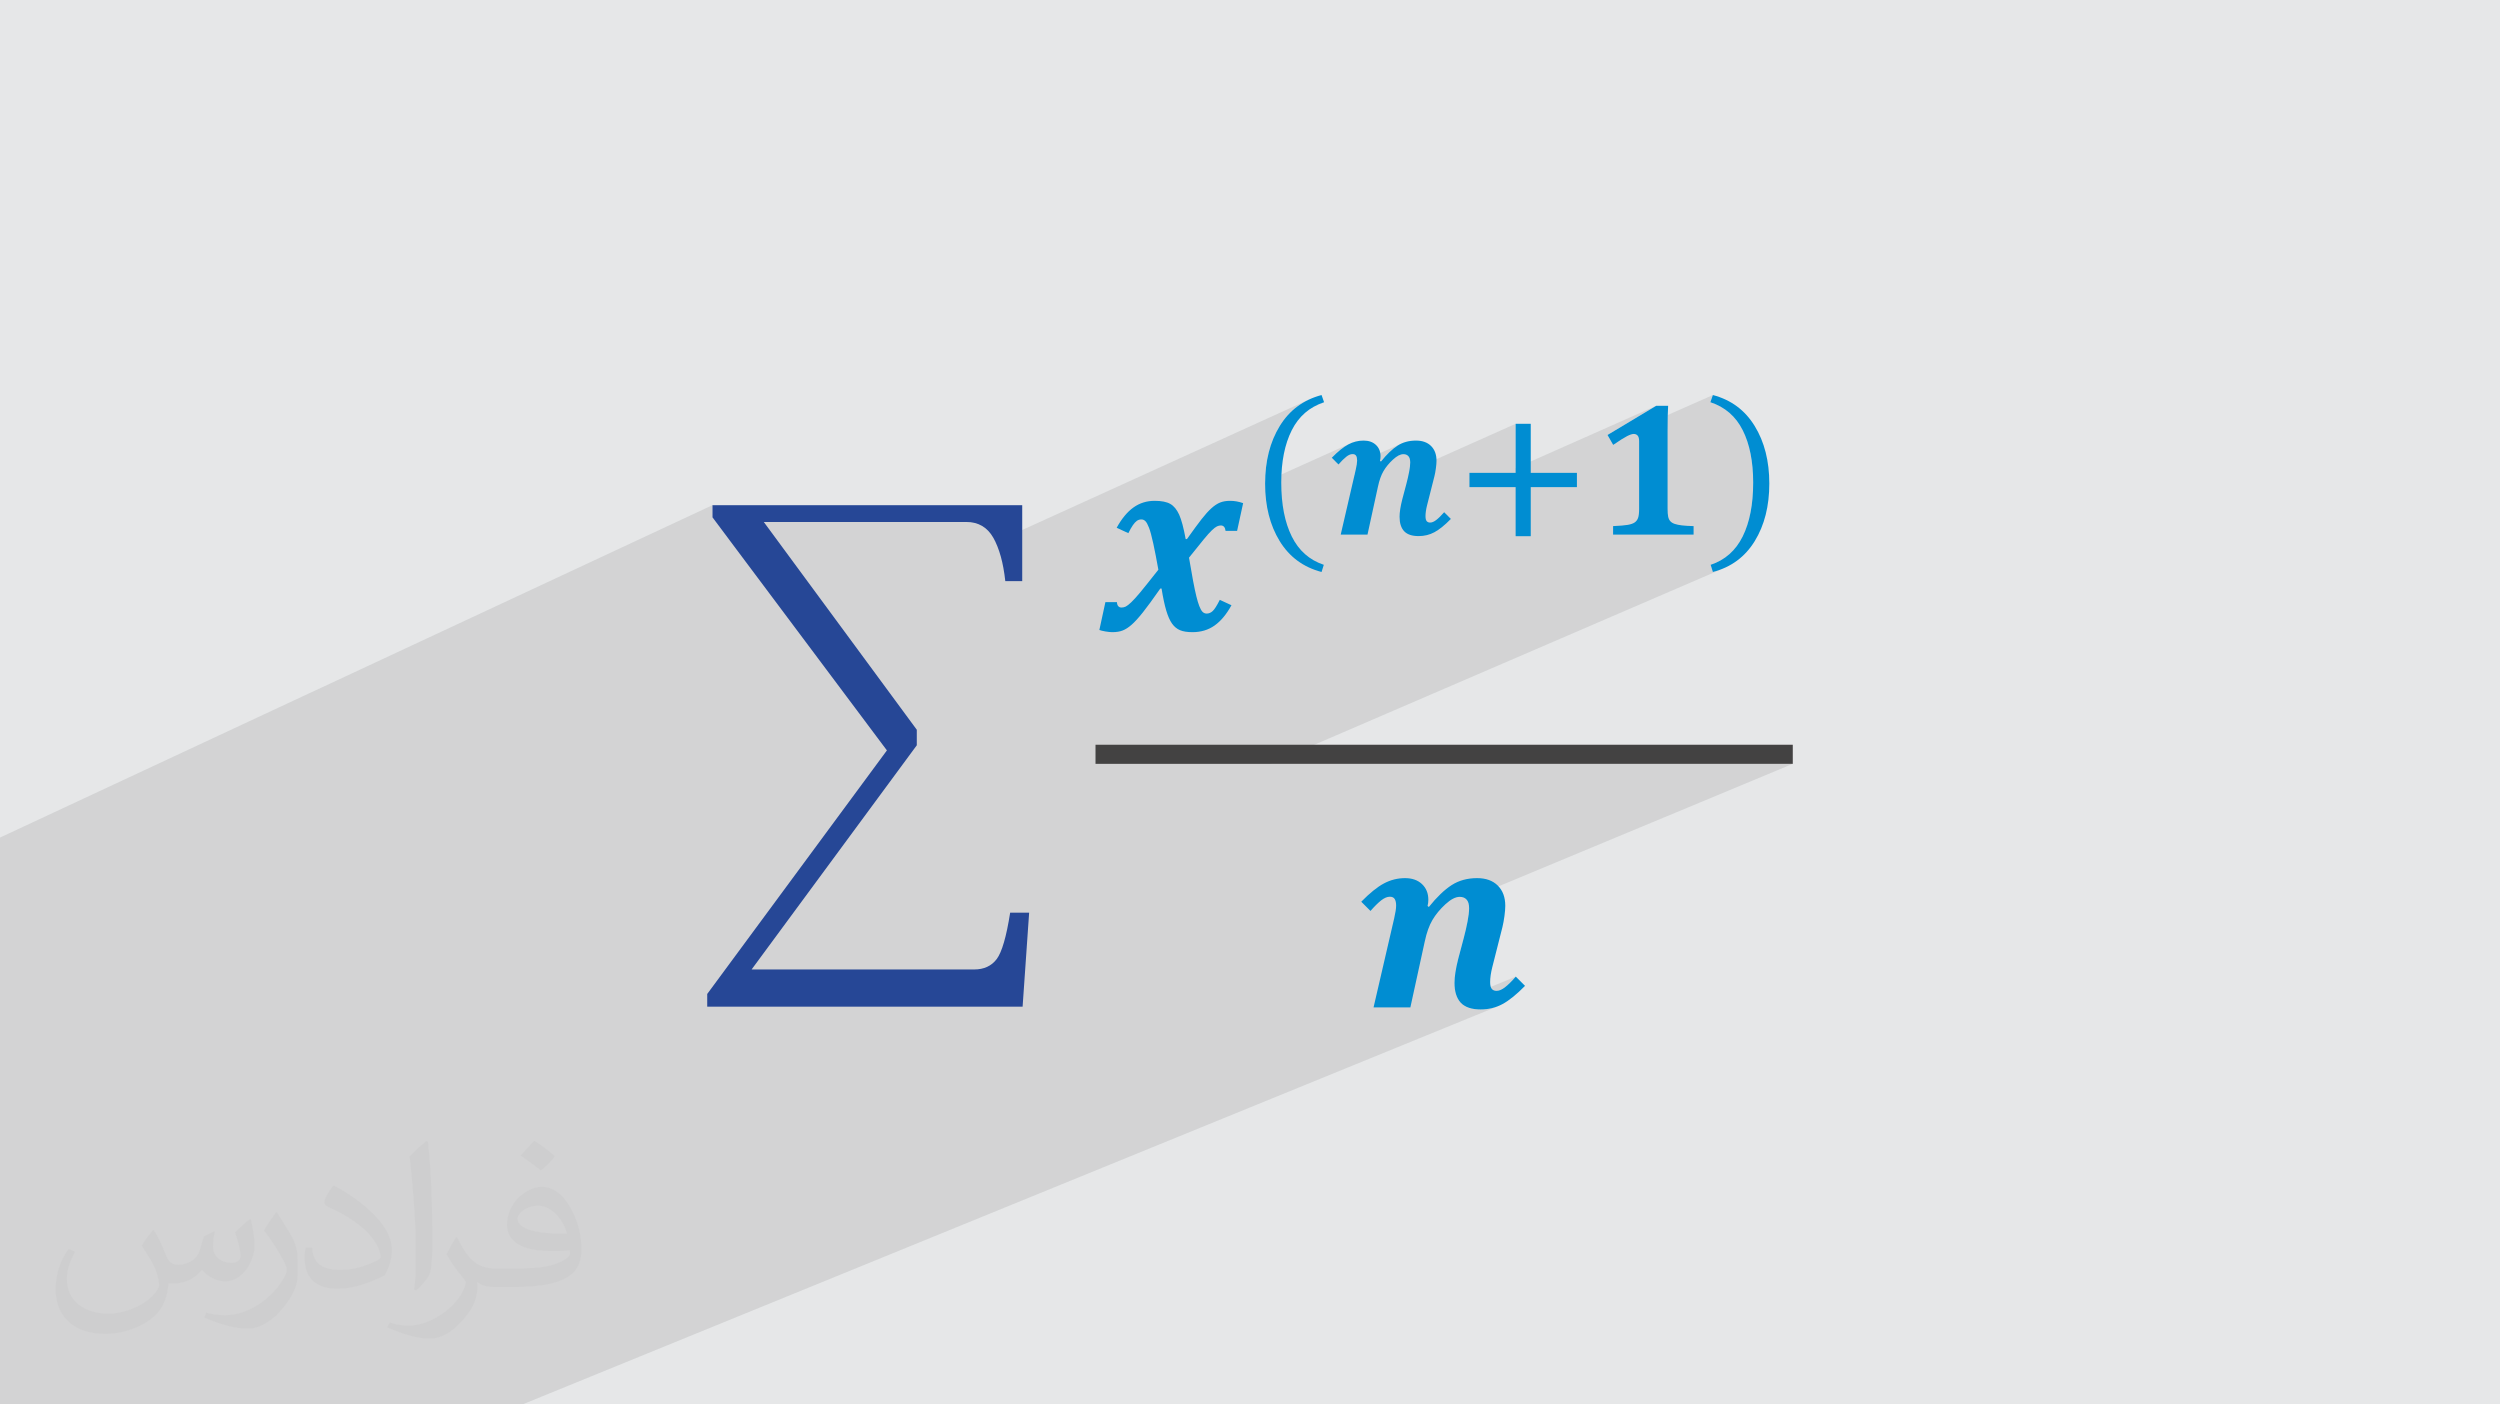 <?xml version="1.0" encoding="UTF-8"?>
<!DOCTYPE svg PUBLIC "-//W3C//DTD SVG 1.1//EN" "http://www.w3.org/Graphics/SVG/1.1/DTD/svg11.dtd">
<!-- Creator: CorelDRAW 2020 (64-Bit) -->
<svg xmlns="http://www.w3.org/2000/svg" xml:space="preserve" width="94.192mm" height="52.917mm" version="1.1" style="shape-rendering:geometricPrecision; text-rendering:geometricPrecision; image-rendering:optimizeQuality; fill-rule:evenodd; clip-rule:evenodd"
viewBox="0 0 9404.92 5283.66"
 xmlns:xlink="http://www.w3.org/1999/xlink"
 xmlns:xodm="http://www.corel.com/coreldraw/odm/2003">
 <defs>
  <style type="text/css">
   <![CDATA[
    .fil5 {fill:#434242}
    .fil0 {fill:#E6E7E8}
    .fil4 {fill:#008DD2;fill-rule:nonzero}
    .fil3 {fill:#264796;fill-rule:nonzero}
    .fil2 {fill:#373435;fill-opacity:0.031}
    .fil1 {fill:#2B2A29;fill-opacity:0.102}
   ]]>
  </style>
 </defs>
 <g id="Layer_x0020_1">
  <polygon class="fil0" points="-0,0 9404.92,0 9404.92,5283.66 -0,5283.66 "/>
  <polygon class="fil1" points="-0,4690.74 -0,4671.68 -0,4660.22 -0,4651.74 -0,4651.11 -0,4641.1 -0,4631.73 -0,4611.09 -0,4605.26 -0,4544.23 -0,4521.82 -0,4501.26 -0,4447.32 -0,4387.48 -0,4385.08 -0,4378.62 -0,4376.51 -0,4376.34 -0,4364.48 -0,4363 -0,4360.29 -0,4359.12 -0,4356.05 -0,4352.98 -0,4352.51 -0,4350.24 -0,4350.08 -0,4348.35 -0,4340.05 -0,4338.1 -0,4337.03 -0,4333.83 -0,4323.16 -0,4321.06 -0,4317.47 -0,4307.8 -0,4303.15 -0,4302 -0,4294.3 -0,4293.25 -0,4291.98 -0,4286.77 -0,4282.12 -0,4253.67 -0,4250.09 -0,4249.99 -0,4248.06 -0,4239.82 -0,4238.38 -0,4226.82 -0,4226.77 -0,4212.2 -0,4182.69 -0,4180.32 -0,4171.74 -0,4171.73 -0,4165.36 -0,4164.72 -0,4162.76 -0,4145.15 -0,4144.28 -0,4142.02 -0,4124.83 -0,4113.44 -0,4094.49 -0,4089.45 -0,4082.11 -0,4074.78 -0,4071.87 -0,4065.56 -0,4064.28 -0,4055.04 -0,4038.37 -0,4036.66 -0,4035.62 -0,4035.43 -0,4032.83 -0,4025.64 -0,4010.38 -0,4007.83 -0,3996.65 -0,3996.27 -0,3994.24 -0,3986.39 -0,3977.08 -0,3964.37 -0,3962.72 -0,3958.15 -0,3956.95 -0,3956.69 -0,3934.46 -0,3921.24 -0,3921.05 -0,3905.86 -0,3894.51 -0,3893.95 -0,3891.12 -0,3884.06 -0,3840.01 -0,3837.44 -0,3787.84 -0,3775.17 -0,3773.85 -0,3742.55 -0,3724.27 -0,3625.05 -0,3295.82 -0,3194.37 -0,3150.85 2680.32,1900.41 2680.32,1946.25 2739.69,2025.57 2873.32,1963.62 3634.71,1963.62 3651.29,1964.56 3666.79,1967.35 3681.2,1972.02 3694.53,1978.57 3706.77,1986.98 3717.93,1997.27 3728.01,2009.42 3737,2023.44 3741.14,2031.09 3745.09,2039.07 3745.21,2039.34 4923.41,1503.53 4912.26,1509.12 4901.5,1515.18 4891.11,1521.74 4881.08,1528.79 4871.43,1536.32 4862.15,1544.35 4853.24,1552.87 4844.71,1561.88 4836.54,1571.37 4829.33,1580.62 4961.28,1520.69 4971.04,1516.71 4981.15,1513.13 4827.72,1582.8 4821.32,1591.82 4814.27,1602.78 4807.62,1614.14 4801.4,1625.78 4795.61,1637.7 4790.24,1649.92 4785.31,1662.43 4780.8,1675.23 4776.73,1688.32 4773.07,1701.69 4769.86,1715.36 4767.07,1729.32 4764.71,1743.56 4762.78,1758.1 4761.27,1772.93 4760.2,1788.04 4759.55,1803.44 4759.43,1812.5 5079.18,1668.44 5072.33,1671.82 5065.41,1675.75 5058.24,1680.36 5050.82,1685.63 5043.16,1691.57 5035.26,1698.18 5027.1,1705.46 5018.7,1713.4 5010.05,1722.01 5023.07,1735.03 5076.98,1710.78 5079.89,1709.71 5082.75,1708.94 5085.55,1708.48 5088.3,1708.33 5090.58,1708.43 5092.69,1708.73 5094.62,1709.22 5096.37,1709.92 5097.95,1710.81 5099.36,1711.89 5100.59,1713.18 5101.65,1714.65 5102.55,1716.31 5103.33,1718.14 5103.99,1720.13 5104.53,1722.27 5104.95,1724.59 5105.25,1727.07 5105.43,1729.71 5105.49,1732.53 5105.41,1735.68 5105.16,1739.19 5104.75,1743.02 5104.66,1743.7 5273.06,1668.09 5265.18,1671.94 5257.61,1676.38 5250.14,1681.47 5242.56,1687.25 5234.89,1693.72 5227.12,1700.87 5219.23,1708.71 5211.24,1717.25 5203.15,1726.48 5194.97,1736.4 5097.22,1780.22 5095.43,1787.96 5265.96,1711.53 5270.64,1709.93 5275.16,1708.98 5279.54,1708.66 5282.51,1708.78 5285.32,1709.14 5287.95,1709.75 5290.4,1710.59 5292.69,1711.68 5294.79,1713.01 5296.72,1714.57 5298.48,1716.38 5300.05,1718.45 5301.4,1720.76 5302.55,1723.32 5303.49,1726.14 5304.22,1729.21 5304.74,1732.53 5305.06,1736.09 5305.16,1739.92 5305.09,1743.54 5304.9,1747.42 5304.57,1751.55 5304.11,1755.91 5303.51,1760.53 5302.79,1765.4 5301.93,1770.51 5301.45,1773.17 5701.77,1594.29 5701.77,1761.23 6230.51,1526.55 6047.34,1636.4 6058.96,1656.55 6443.79,1486.11 6434.33,1513.13 6444.46,1516.71 6454.27,1520.69 6463.73,1525.07 6472.86,1529.85 6481.66,1535.05 6490.1,1540.63 6498.22,1546.62 6506,1553.01 6513.45,1559.8 6520.55,1566.99 6527.32,1574.59 6533.75,1582.58 6539.84,1590.98 6545.59,1599.78 6551.01,1608.97 6556.09,1618.58 6560.86,1628.53 6565.31,1638.81 6569.45,1649.4 6573.29,1660.3 6576.82,1671.52 6580.05,1683.04 6582.96,1694.89 6585.57,1707.05 6587.87,1719.53 6589.86,1732.31 6591.55,1745.41 6592.93,1758.83 6594.01,1772.56 6594.78,1786.6 6595.24,1800.95 6595.39,1815.62 6595.24,1830.8 6594.77,1845.65 6594,1860.15 6592.92,1874.33 6591.53,1888.16 6589.83,1901.66 6587.83,1914.82 6585.52,1927.65 6582.89,1940.13 6579.97,1952.28 6576.72,1964.1 6573.18,1975.58 6569.32,1986.72 6565.16,1997.52 6560.7,2007.99 6555.91,2018.11 6550.81,2027.86 6545.39,2037.21 6539.64,2046.13 6533.57,2054.65 6527.17,2062.76 6520.45,2070.45 6513.4,2077.73 6506.03,2084.6 6498.33,2091.06 6490.31,2097.12 6481.97,2102.76 6473.3,2107.99 6464.3,2112.8 6454.98,2117.2 6435.61,2125.56 6443.79,2151.8 6456.46,2148.19 6468.75,2144.07 6480.66,2139.48 4777.93,2873.54 6744.38,2873.54 5517.37,3384.29 5517.63,3384.56 5519.77,3387.38 5521.64,3390.56 5523.21,3394.08 5524.51,3397.95 5525.5,3402.16 5526.22,3406.71 5526.65,3411.62 5526.79,3416.87 5526.7,3421.86 5526.43,3427.19 5525.98,3432.87 5525.34,3438.88 5524.54,3445.23 5523.55,3451.92 5522.37,3458.95 5521.02,3466.32 5519.53,3473.88 5517.97,3481.46 5516.33,3489.06 5514.62,3496.68 5512.82,3504.31 5510.97,3511.97 5509.03,3519.66 5507.01,3527.36 5485.77,3607.47 5482.5,3620.91 5479.66,3633.74 5477.26,3645.94 5475.29,3657.53 5473.76,3668.5 5472.67,3678.85 5472.02,3688.58 5471.8,3697.69 5472.17,3709.62 5473.27,3720.81 5475.12,3731.25 5477.71,3740.94 5481.04,3749.88 5485.11,3758.07 5487.65,3762.03 5702.43,3674.04 5696.62,3680.58 5690.99,3686.7 5685.58,3692.38 5680.36,3697.64 5675.34,3702.46 5670.51,3706.86 5665.87,3710.81 5661.43,3714.35 5657.14,3717.45 5652.95,3720.15 5648.87,3722.42 5644.89,3724.29 5505.96,3781.15 5508.99,3783.31 5517.05,3787.67 5525.96,3791.23 5535.73,3794 5546.36,3795.97 5557.87,3797.16 5570.22,3797.56 5581.32,3797.24 5592.18,3796.29 5602.82,3794.72 5613.22,3792.5 5623.39,3789.65 5633.32,3786.17 1964.89,5283.66 1931.99,5283.66 1834.41,5283.66 1827.17,5283.66 1804.24,5283.66 1773.72,5283.66 1667.24,5283.66 1612.78,5283.66 1537.81,5283.66 1422.19,5283.66 1262.38,5283.66 1139.34,5283.66 1034.99,5283.66 955.18,5283.66 954.36,5283.66 907.88,5283.66 899.39,5283.66 885.05,5283.66 858.88,5283.66 782.6,5283.66 777.06,5283.66 760.25,5283.66 716.09,5283.66 701.34,5283.66 665.42,5283.66 658.57,5283.66 607.9,5283.66 535.52,5283.66 533.98,5283.66 297.58,5283.66 -0,5283.66 -0,5217.33 -0,5204.28 -0,5061.94 -0,4933.98 -0,4933.34 -0,4930.19 -0,4903.8 -0,4903.01 -0,4888.6 -0,4854.67 -0,4777.57 "/>
  <path class="fil2" d="M578.49 4627.69c17.95,27.21 29.6,53.36 40.96,82.43 8.45,16.91 12.93,48.09 52.57,48.09 11.61,0 28.28,-3.42 43.06,-11.61 16.63,-8.73 29.32,-21.94 35.94,-42l15.85 -53.36 38.57 -19.02 2.64 2.64c-5.27,20.09 -6.59,39.36 -6.59,54.43 0,44.63 38.57,61.56 69.22,61.56 17.95,0 34.09,-8.73 34.09,-25.11 0,-21.13 -8.98,-57.06 -20.62,-89.29 17.95,-17.95 35.94,-35.94 56.53,-50.47l3.17 1.6c8.98,38.04 14,75.56 14,100.66 0,24.57 -10.83,51.79 -19.81,69.49 -18.49,34.87 -51.25,62.62 -90.87,62.62 -30.1,0 -63.65,-15.07 -86.66,-43.06l-1.32 0c-21.66,26.96 -55.22,51.25 -108.86,51.25l-16.63 0c-2.64,35.41 -10.29,60.49 -21.94,82.95 -31.95,62.34 -126.81,106.47 -216.1,106.47 -124.17,0 -186.51,-71.59 -186.51,-166.96 0,-58.91 19.27,-113.6 48.88,-152.42l24.29 10.04c-18.49,35.41 -30.91,68.68 -30.91,101.45 0,89.29 72.66,131.83 156.4,131.83 77.68,0 173.83,-49.41 191.28,-106.72 -6.59,-62.62 -30.1,-91.93 -66.04,-148.99 10.83,-19.02 24.83,-38.04 42.28,-58.38l3.17 0 0 0 0 0 -0.02 -0.09zm1432.13 -336.04c26.15,16.39 51.79,35.66 76.87,57.85 -14,19.81 -31.45,37.79 -53.11,53.64 -25.11,-20.34 -50.19,-37.79 -75.84,-56.27 17.42,-19.55 34.62,-38.29 52.04,-55.22l0 0 0 0 0 0 0 0 0 0 0.03 0zm13.47 244.11c-42.28,0 -76.87,27.75 -76.87,48.34 0,44.13 84.53,57.85 185.72,57.31 -12.68,-51.79 -57.06,-105.68 -108.86,-105.68l0.01 0.03zm-94.86 236.19c54.96,0 103.04,-1.6 139.74,-10.83 40.96,-10.29 75.56,-30.91 75.56,-45.17 0,-3.7 0,-8.19 -1.32,-11.89 -22.98,2.11 -49.41,2.11 -72.38,2.11 -74.49,0 -131.55,-16.91 -154.02,-58.66 -5.55,-11.61 -9.51,-24.57 -9.51,-39.36 0,-40.43 17.42,-79.79 48.09,-107 25.61,-22.45 53.89,-36.44 82.67,-36.44 52.04,0 93.51,41.75 122.57,107.54 15.85,35.94 26.68,77.4 26.68,129.72 0,34.87 -9.51,64.19 -31.17,85.85 -40.43,39.11 -114.92,53.89 -229.04,53.89l-51.79 0 0 0 -13.47 0c-28.28,0 -48.62,-5.02 -64.72,-17.42l-2.64 0c0.79,6.59 1.32,12.93 1.32,19.02 0,25.61 -8.45,58.38 -25.61,84.53 -50.72,75.3 -105.68,108.04 -153.24,108.04 -48.09,0 -107,-18.49 -160.11,-42.54l9.51 -18.49c17.17,7.13 40.96,11.89 73.7,11.89 85.85,0 198.66,-82.43 212.66,-163 -3.17,-6.59 -8.98,-15.32 -17.17,-24.57 -25.11,-29.85 -40.96,-54.68 -55.75,-80.83 12.68,-25.11 24.29,-45.17 35.13,-63.4l4.49 -0.53c36.72,74.77 69.99,117.55 144.23,117.55l11.61 0 0 0 53.89 0 0 0 0 0 0 0 0 0 0 0 0.09 0.01zm-371.98 79c6.34,-34.34 6.87,-72.91 6.87,-108.86l0 -53.36c0,-99.6 -12.68,-244.36 -22.98,-338.68 17.95,-19.27 43.06,-42 62.87,-57.31l5.81 1.6c13.47,118.62 16.63,256 16.63,383.06 0,33.3 -1.32,65.79 -4.49,89.55 -1.85,30.1 -19.27,52.83 -56.53,87.7l-8.19 -3.7zm-382.8 -157.19c1.85,46.77 24.83,83.49 105.15,83.49 49.93,0 92.19,-12.93 138.96,-35.13 8.45,-3.7 12.93,-8.73 12.93,-12.93 0,-29.32 -22.45,-68.15 -60.23,-103.55 -36.72,-33.3 -85.34,-62.62 -130.76,-82.18 -15.6,-6.59 -20.62,-13.47 -20.62,-20.09 0,-13.47 17.95,-41.75 32.77,-62.09l5.02 -0.53c52.04,27.21 110.17,67.64 153.24,112.53 39.11,41.47 63.4,83.49 63.4,129.19 0,33.81 -10.29,65.51 -26.96,95.11 -57.06,28.79 -117.83,50.72 -178.06,50.72 -73.17,0 -123.1,-34.34 -123.1,-114.92 0,-8.73 0,-22.19 3.17,-39.64l25.11 0 0 0 0 0 0 0 0 0 0 0 -0.02 0zm-132.37 -132.9l45.45 73.45c16.63,27.21 32.23,56.81 32.23,103.55l0 59.7c0,48.34 -30.91,100.13 -80.83,151.38 -39.11,34.62 -73.7,49.41 -105.68,49.41 -47.55,0 -101.98,-14.79 -164.85,-41.75l7.13 -18.49c19.81,5.27 42.79,9.77 71.06,9.77 90.36,-0.53 182.8,-66.57 225.08,-147.15 5.02,-9.26 6.87,-17.95 6.87,-24.04 0,-9.26 -5.02,-19.55 -8.98,-28.79 -22.98,-43.31 -48.62,-82.95 -76.87,-119.68 14.79,-23.25 29.6,-45.7 45.7,-67.9l3.7 0.53 0 0 0 0 0 0 0 0 0 0 -0.02 0.01z"/>
  <g id="_2223675744480">
   <path class="fil3" d="M2873.32 1963.62l575.63 781.66 0 58.39 -621.46 843.43 837.11 0c37,0 65.32,-13.04 84.95,-39.09 19.61,-26.05 36.49,-84.29 50.65,-174.67l71.4 0 -24.6 353.68 -1186.46 0 0 -47.78 675.98 -916.28 -656.2 -876.71 0 -45.84 1165.24 0 0 285.64 -63.69 0c-7.41,-68.53 -22.36,-122.71 -44.86,-162.61 -22.54,-39.88 -56.63,-59.82 -102.3,-59.82l-761.39 0z"/>
   <path class="fil4" d="M4473 2097.86c11.25,67.87 20.5,116.52 27.76,145.96 7.23,29.45 14.72,48.49 22.44,57.17 4.5,4.83 9.95,7.26 16.4,7.26 8.05,0 15.54,-3.14 22.44,-9.43 6.9,-6.26 15.84,-20.35 26.79,-42.22l43.9 20.27c-18.67,34.1 -39.8,59.51 -63.43,76.23 -23.65,16.73 -51.39,25.08 -83.24,25.08 -19.63,0 -35.3,-2.5 -47.03,-7.46 -11.74,-4.99 -21.73,-13.27 -29.92,-24.85 -8.23,-11.58 -15.46,-27.91 -21.72,-49 -6.29,-21.06 -12.15,-48.64 -17.62,-82.73l-4.81 0c-27.35,39.24 -49.23,69.14 -65.62,89.74 -16.43,20.6 -30.48,36.03 -42.23,46.32 -11.74,10.3 -23,17.54 -33.77,21.72 -10.76,4.17 -23.72,6.26 -38.85,6.26 -7.08,0 -15.69,-0.89 -25.8,-2.65 -10.13,-1.76 -17.77,-3.61 -22.95,-5.55l22.7 -104.71 43.41 0c0.33,6.75 2.01,11.82 5.07,15.21 3.06,3.38 7,5.06 11.83,5.06 5.78,0 11.18,-1.19 16.18,-3.61 4.96,-2.42 11.89,-7.79 20.73,-16.17 8.84,-8.36 20.01,-20.65 33.54,-36.9 13.52,-16.25 36.35,-44.79 68.52,-85.66 -6.74,-37.94 -13.11,-70.66 -19.04,-98.16 -5.96,-27.5 -11.36,-47.44 -16.18,-59.84 -4.83,-12.38 -9.42,-20.66 -13.75,-24.85 -4.35,-4.18 -9.27,-6.27 -14.74,-6.27 -6.45,0 -12.07,1.69 -16.88,5.07 -4.81,3.38 -9.89,8.84 -15.18,16.4 -5.32,7.57 -11.03,17.59 -17.14,30.15l-43.92 -20.27c18.66,-34.1 39.65,-59.51 62.97,-76.24 23.32,-16.73 49.93,-25.08 79.86,-25.08 25.74,0 45.35,3.87 58.87,11.58 13.52,7.72 24.62,21.17 33.31,40.29 8.69,19.15 16.85,49.78 24.57,91.93l4.83 0c23.81,-33.47 42.31,-58.65 55.5,-75.54 13.19,-16.88 25.41,-30.37 36.66,-40.51 11.25,-10.13 22.21,-17.29 32.82,-21.5 10.62,-4.17 23.15,-6.26 37.61,-6.26 16.1,0 32.34,2.91 48.74,8.69l-22.66 104.22 -43.44 0c-1.61,-13.52 -7.54,-20.27 -17.85,-20.27 -4.5,0 -9.25,1.12 -14.21,3.38 -4.99,2.27 -11.58,7.34 -19.79,15.21 -8.22,7.87 -18.43,19.3 -30.65,34.25 -12.22,14.95 -30.56,37.71 -55.01,68.27z"/>
   <path class="fil4" d="M4820.05 1815.62c0,81.87 13.17,149.37 39.5,202.49 26.3,53.09 66.49,88.67 120.52,106.67l-8.4 27.02c-68.56,-18 -121.09,-56.78 -157.57,-116.32 -36.49,-59.56 -54.76,-131.68 -54.76,-216.34 0,-84.47 18.31,-156.58 54.93,-216.35 36.62,-59.76 89.08,-98.67 157.4,-116.67l9.48 27.02c-54.76,18.02 -95.3,53.17 -121.6,105.45 -26.33,52.27 -39.5,117.97 -39.5,197.04z"/>
   <path class="fil4" d="M5035.31 1747.27l-25.26 -25.26c23.4,-23.86 44.15,-40.59 62.29,-50.19 18.13,-9.6 37.25,-14.39 57.37,-14.39 19.43,0 34.91,5.45 46.5,16.33 11.58,10.87 17.36,25.21 17.36,42.98 0,5.85 -0.71,11.48 -2.12,16.85l3.51 2.81c21.98,-27.38 42.87,-47.37 62.65,-60.02 19.76,-12.63 42.86,-18.95 69.3,-18.95 24.11,0 43,6.78 56.68,20.35 13.67,13.57 20.52,32.06 20.52,55.46 0,7.49 -0.76,16.83 -2.27,28.07 -1.53,11.23 -3.33,21.19 -5.45,29.84l-27.73 109.47c-3.97,15.66 -5.96,29.36 -5.96,41.05 0,9.14 1.53,15.46 4.56,18.94 3.03,3.51 7.36,5.27 12.98,5.27 6.8,0 14.39,-3.21 22.83,-9.66 8.43,-6.44 18.35,-16.2 29.81,-29.28l25.26 25.25c-22.92,23.4 -43.44,40.01 -61.58,49.81 -18.13,9.83 -38.07,14.74 -59.84,14.74 -24.77,0 -42.91,-6.13 -54.37,-18.4 -11.48,-12.28 -17.21,-30.35 -17.21,-54.22 0,-17.08 3.38,-38.96 10.18,-65.62l15.44 -58.26c3.97,-14.95 7.36,-29.74 10.18,-44.38 2.8,-14.62 4.2,-26.61 4.2,-35.96 0,-10.52 -2.22,-18.36 -6.68,-23.53 -4.45,-5.14 -10.76,-7.72 -18.94,-7.72 -11.46,0 -24.54,6.78 -39.29,20.35 -14.75,13.57 -26.56,27.91 -35.45,43.01 -8.89,15.1 -15.92,34.81 -21.06,59.12l-39.29 180.01 -100.72 0 56.48 -243.87c3.51,-15.2 5.27,-26.79 5.27,-34.76 0,-7.72 -1.28,-13.67 -3.84,-17.87 -2.58,-4.2 -7.03,-6.32 -13.35,-6.32 -7.26,0 -15.08,3.27 -23.5,9.81 -8.43,6.55 -18.25,16.28 -29.49,29.14z"/>
   <polygon class="fil4" points="5758.62,1832.56 5758.62,2017.12 5701.77,2017.12 5701.77,1832.56 5528.07,1832.56 5528.07,1778.85 5701.77,1778.85 5701.77,1594.29 5758.62,1594.29 5758.62,1778.85 5932.32,1778.85 5932.32,1832.56 "/>
   <path class="fil4" d="M6273.34 1913.25c0,13.57 0.76,23.8 2.29,30.7 1.51,6.9 4.2,12.53 8.05,16.83 3.84,4.32 9.43,7.72 16.68,10.18 7.25,2.47 16.37,4.33 27.37,5.6 10.97,1.3 25.49,2.17 43.49,2.65l0 31.93 -302.82 0 0 -31.93c25.95,-1.17 44.48,-2.75 55.62,-4.73 11.12,-1.99 19.6,-4.96 25.46,-8.97 5.83,-3.97 10.11,-9.58 12.81,-16.82 2.68,-7.26 4.02,-19.08 4.02,-35.45l0 -253.71c0,-9.61 -1.81,-16.51 -5.45,-20.7 -3.64,-4.2 -8.61,-6.32 -14.92,-6.32 -5.83,0 -14.09,2.7 -24.73,8.08 -10.64,5.37 -28.14,16.37 -52.45,32.97l-21.42 -37.17 183.16 -109.85 44.92 0c-1.4,22.46 -2.09,53.58 -2.09,93.35l0 293.36z"/>
   <path class="fil4" d="M6595.39 1815.62c0,-79.07 -13.08,-144.77 -39.29,-197.04 -26.2,-52.28 -66.79,-87.43 -121.77,-105.45l9.47 -27.02c68.33,18 120.79,56.91 157.4,116.67 36.59,59.77 54.9,131.88 54.9,216.35 0,84.66 -18.25,156.78 -54.75,216.34 -36.48,59.54 -89.03,98.32 -157.55,116.32l-8.43 -27.02c54.04,-18 94.22,-53.58 120.55,-106.67 26.31,-53.12 39.47,-120.63 39.47,-202.49z"/>
   <path class="fil4" d="M5155.75 3427l-34.74 -34.73c32.16,-32.83 60.71,-55.82 85.64,-69.01 24.93,-13.2 51.21,-19.79 78.89,-19.79 26.71,0 48.03,7.49 63.94,22.44 15.92,14.97 23.88,34.68 23.88,59.13 0,8.02 -0.97,15.74 -2.91,23.14l4.81 3.86c30.22,-37.63 58.95,-65.13 86.15,-82.53 27.17,-17.36 58.95,-26.05 95.29,-26.05 33.13,0 59.1,9.32 77.92,27.99 18.82,18.66 28.22,44.07 28.22,76.23 0,10.31 -1.05,23.17 -3.14,38.61 -2.09,15.46 -4.58,29.13 -7.46,41.02l-38.12 150.52c-5.47,21.57 -8.2,40.39 -8.2,56.45 0,12.55 2.09,21.24 6.26,26.05 4.17,4.83 10.13,7.26 17.85,7.26 9.32,0 19.79,-4.43 31.37,-13.27 11.58,-8.84 25.23,-22.29 41,-40.31l34.74 34.76c-31.53,32.16 -59.74,55.01 -84.67,68.5 -24.93,13.53 -52.36,20.27 -82.28,20.27 -34.1,0 -59,-8.45 -74.77,-25.33 -15.77,-16.88 -23.65,-41.72 -23.65,-74.54 0,-23.47 4.66,-53.55 13.98,-90.22l21.24 -80.11c5.47,-20.57 10.13,-40.92 14.01,-61.04 3.84,-20.09 5.77,-36.59 5.77,-49.46 0,-14.46 -3.06,-25.23 -9.17,-32.31 -6.11,-7.08 -14.79,-10.61 -26.05,-10.61 -15.76,0 -33.79,9.32 -54.03,27.98 -20.27,18.67 -36.51,38.35 -48.75,59.11 -12.22,20.75 -21.87,47.85 -28.95,81.31l-54.04 247.52 -138.48 0 77.67 -335.34c4.83,-20.91 7.26,-36.82 7.26,-47.78 0,-10.61 -1.76,-18.81 -5.3,-24.59 -3.53,-5.78 -9.68,-8.69 -18.36,-8.69 -9.95,0 -20.73,4.51 -32.31,13.5 -11.58,9.02 -25.08,22.36 -40.54,40.05z"/>
   <polygon class="fil5" points="4121.26,2873.54 6744.38,2873.54 6744.38,2801.68 4121.26,2801.68 "/>
  </g>
 </g>
</svg>
